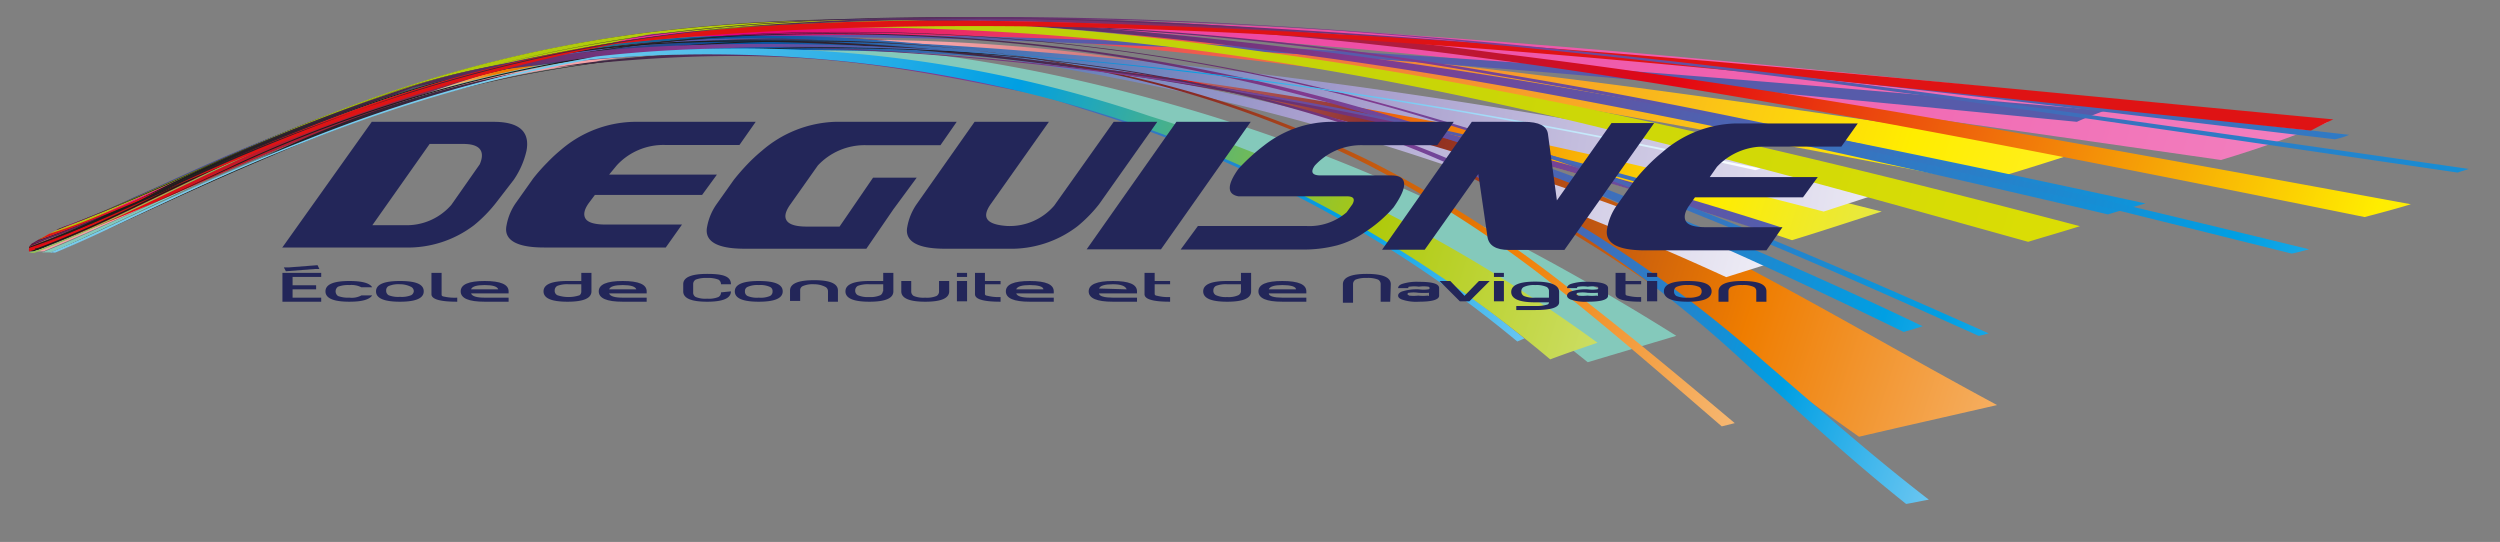 <svg id="Calque_1" data-name="Calque 1" xmlns="http://www.w3.org/2000/svg" xmlns:xlink="http://www.w3.org/1999/xlink" viewBox="0 0 123.13 26.69"><rect x="0" y="0" width="123.13" height="26.69" fill="#808080" stroke="none"/><defs><style>.cls-1,.cls-10,.cls-11,.cls-12,.cls-13,.cls-14,.cls-15,.cls-16,.cls-17,.cls-18,.cls-19,.cls-2,.cls-20,.cls-21,.cls-22,.cls-23,.cls-24,.cls-25,.cls-26,.cls-27,.cls-28,.cls-29,.cls-3,.cls-30,.cls-31,.cls-32,.cls-33,.cls-34,.cls-35,.cls-4,.cls-5,.cls-6,.cls-7,.cls-8,.cls-9{fill-rule:evenodd;}.cls-1{fill:url(#linear-gradient);}.cls-2{fill:url(#linear-gradient-2);}.cls-3{fill:url(#GradientFill_2);}.cls-4{fill:url(#GradientFill_2-2);}.cls-5{fill:url(#GradientFill_2-3);}.cls-6{fill:url(#GradientFill_2-4);}.cls-7{fill:url(#GradientFill_2-5);}.cls-8{fill:url(#GradientFill_3);}.cls-9{fill:url(#GradientFill_4);}.cls-10{fill:url(#GradientFill_4-2);}.cls-11{fill:url(#GradientFill_4-3);}.cls-12{fill:#84c9bb;}.cls-13{fill:url(#linear-gradient-3);}.cls-14{fill:url(#linear-gradient-4);}.cls-15{fill:url(#GradientFill_1);}.cls-16{fill:url(#linear-gradient-5);}.cls-17{fill:url(#GradientFill_1-2);}.cls-18{fill:url(#linear-gradient-6);}.cls-19{fill:url(#GradientFill_1-3);}.cls-20{fill:url(#GradientFill_1-4);}.cls-21{fill:url(#GradientFill_1-5);}.cls-22{fill:url(#GradientFill_9);}.cls-23{fill:url(#GradientFill_6);}.cls-24{fill:url(#GradientFill_1-6);}.cls-25{fill:url(#GradientFill_1-7);}.cls-26{fill:url(#GradientFill_1-8);}.cls-27{fill:url(#GradientFill_1-9);}.cls-28{fill:url(#GradientFill_1-10);}.cls-29{fill:url(#GradientFill_1-11);}.cls-30{fill:url(#GradientFill_1-12);}.cls-31{fill:url(#GradientFill_1-13);}.cls-32{fill:url(#GradientFill_1-14);}.cls-33{fill:#df1314;}.cls-34{fill:url(#GradientFill_1-15);}.cls-35{fill:url(#linear-gradient-7);}.cls-36{fill:#232659;}</style><linearGradient id="linear-gradient" x1="35.96" y1="3.97" x2="31.28" y2="3.97" gradientTransform="translate(-11.25 -0.28) rotate(0.1)" gradientUnits="userSpaceOnUse"><stop offset="0.06" stop-color="#ef7d00"/><stop offset="1" stop-color="#fff"/></linearGradient><linearGradient id="linear-gradient-2" x1="30.5" y1="4.8" x2="30.2" y2="5.66" gradientTransform="translate(-11.25 -0.28) rotate(0.1)" gradientUnits="userSpaceOnUse"><stop offset="0" stop-color="#454999"/><stop offset="0.3" stop-color="#e30613"/><stop offset="0.55" stop-color="#ffed00"/><stop offset="0.82" stop-color="#a1daf8"/><stop offset="1" stop-color="#fff"/></linearGradient><linearGradient id="GradientFill_2" x1="1804.04" y1="497.63" x2="1755.69" y2="638.04" gradientTransform="matrix(0, -1.17, 1.11, -0.06, -561.3, 2134.45)" gradientUnits="userSpaceOnUse"><stop offset="0" stop-color="#1d1d1b"/><stop offset="0.3" stop-color="#e6007e"/><stop offset="0.63" stop-color="#ffed00"/><stop offset="1" stop-color="#fff"/></linearGradient><linearGradient id="GradientFill_2-2" x1="1790.54" y1="492.56" x2="1741.24" y2="635.74" xlink:href="#GradientFill_2"/><linearGradient id="GradientFill_2-3" x1="1801.75" y1="496.84" x2="1753.41" y2="637.25" xlink:href="#GradientFill_2"/><linearGradient id="GradientFill_2-4" x1="1811.75" y1="494.31" x2="1760.77" y2="642.37" xlink:href="#GradientFill_2"/><linearGradient id="GradientFill_2-5" x1="1796.34" y1="494.98" x2="1748" y2="635.37" xlink:href="#GradientFill_2"/><linearGradient id="GradientFill_3" x1="1790.08" y1="524.41" x2="1757.21" y2="619.85" gradientTransform="matrix(0, -1.17, 1.11, -0.06, -561.3, 2134.45)" gradientUnits="userSpaceOnUse"><stop offset="0" stop-color="#1d1d1b"/><stop offset="0.3" stop-color="#e30613"/><stop offset="0.55" stop-color="#ffed00"/><stop offset="0.82" stop-color="#a1daf8"/><stop offset="1" stop-color="#fff"/></linearGradient><linearGradient id="GradientFill_4" x1="1791.5" y1="494.15" x2="1720.48" y2="700.41" gradientTransform="matrix(0, -1.17, 1.11, -0.06, -561.3, 2134.45)" gradientUnits="userSpaceOnUse"><stop offset="0" stop-color="#e6007e"/><stop offset="1" stop-color="#fff"/></linearGradient><linearGradient id="GradientFill_4-2" x1="1797.53" y1="496.23" x2="1726.52" y2="702.45" xlink:href="#GradientFill_4"/><linearGradient id="GradientFill_4-3" x1="1810.24" y1="500.61" x2="1739.23" y2="706.83" xlink:href="#GradientFill_4"/><linearGradient id="linear-gradient-3" x1="1782.39" y1="543.47" x2="1759.84" y2="608.96" gradientTransform="matrix(0, -1.17, 1.11, -0.06, -561.3, 2134.45)" gradientUnits="userSpaceOnUse"><stop offset="0" stop-color="#f4a2a6"/><stop offset="0.3" stop-color="#882925"/><stop offset="0.55" stop-color="#ef7d00"/><stop offset="1" stop-color="#fff"/></linearGradient><linearGradient id="linear-gradient-4" x1="1789.54" y1="512.27" x2="1774.88" y2="594.11" gradientTransform="matrix(0, -1.17, 1.11, -0.06, -561.3, 2134.45)" gradientUnits="userSpaceOnUse"><stop offset="0" stop-color="#e30d13"/><stop offset="0.3" stop-color="#03529f"/><stop offset="0.63" stop-color="#a69dcd"/><stop offset="1" stop-color="#fff"/></linearGradient><linearGradient id="GradientFill_1" x1="11618.68" y1="-28008.93" x2="-12469.34" y2="41947.74" gradientTransform="matrix(0, -1.17, 1.11, -0.06, -561.3, 2134.45)" gradientUnits="userSpaceOnUse"><stop offset="0" stop-color="#1d1d1b"/><stop offset="0.3" stop-color="#82398e"/><stop offset="0.63" stop-color="#009fe3"/><stop offset="0.82" stop-color="#a1daf8"/><stop offset="1" stop-color="#fff"/></linearGradient><linearGradient id="linear-gradient-5" x1="1791.4" y1="513.28" x2="1769.58" y2="585.41" gradientTransform="matrix(0, -1.17, 1.11, -0.06, -561.3, 2134.45)" gradientUnits="userSpaceOnUse"><stop offset="0" stop-color="#91c256"/><stop offset="0.3" stop-color="#03529f"/><stop offset="0.63" stop-color="#a69dcd"/><stop offset="1" stop-color="#fff"/></linearGradient><linearGradient id="GradientFill_1-2" x1="1791.52" y1="527.54" x2="1752.55" y2="640.71" xlink:href="#GradientFill_1"/><linearGradient id="linear-gradient-6" x1="1790.23" y1="539.31" x2="1748.86" y2="659.48" gradientTransform="matrix(0, -1.17, 1.11, -0.06, -561.3, 2134.45)" xlink:href="#linear-gradient-2"/><linearGradient id="GradientFill_1-3" x1="1786.07" y1="533.6" x2="1748.6" y2="642.41" xlink:href="#GradientFill_1"/><linearGradient id="GradientFill_1-4" x1="1784.8" y1="537.43" x2="1757.49" y2="616.74" xlink:href="#GradientFill_1"/><linearGradient id="GradientFill_1-5" x1="1785.54" y1="534.43" x2="1757.96" y2="614.54" xlink:href="#GradientFill_1"/><linearGradient id="GradientFill_9" x1="1790.83" y1="526.13" x2="1749.65" y2="645.73" gradientTransform="matrix(0, -1.17, 1.11, -0.06, -561.3, 2134.45)" gradientUnits="userSpaceOnUse"><stop offset="0" stop-color="#afca0b"/><stop offset="1" stop-color="#ffed00"/></linearGradient><linearGradient id="GradientFill_6" x1="1784.21" y1="536.12" x2="1764.07" y2="594.59" gradientTransform="matrix(0, -1.17, 1.11, -0.06, -561.3, 2134.45)" gradientUnits="userSpaceOnUse"><stop offset="0" stop-color="#1d1d1b"/><stop offset="0.3" stop-color="#882925"/><stop offset="0.55" stop-color="#ef7d00"/><stop offset="1" stop-color="#fff"/></linearGradient><linearGradient id="GradientFill_1-6" x1="1792.44" y1="515.25" x2="1750.78" y2="636.25" xlink:href="#GradientFill_1"/><linearGradient id="GradientFill_1-7" x1="1781.75" y1="544.55" x2="1761.49" y2="603.4" xlink:href="#GradientFill_1"/><linearGradient id="GradientFill_1-8" x1="1790.67" y1="531.1" x2="1753.36" y2="639.44" xlink:href="#GradientFill_1"/><linearGradient id="GradientFill_1-9" x1="1787.45" y1="514.37" x2="1783.2" y2="583.32" xlink:href="#GradientFill_1"/><linearGradient id="GradientFill_1-10" x1="1781.97" y1="514.04" x2="1757.52" y2="585.06" xlink:href="#GradientFill_1"/><linearGradient id="GradientFill_1-11" x1="1788.08" y1="515.95" x2="1764.69" y2="583.86" xlink:href="#GradientFill_1"/><linearGradient id="GradientFill_1-12" x1="1818.58" y1="544.99" x2="1794.5" y2="614.91" gradientTransform="matrix(-0.02, -1.17, 1.11, -0.09, -546.19, 2174.67)" xlink:href="#GradientFill_1"/><linearGradient id="GradientFill_1-13" x1="1796.74" y1="519.1" x2="1772.31" y2="590.03" xlink:href="#GradientFill_1"/><linearGradient id="GradientFill_1-14" x1="1795.87" y1="523.16" x2="1742.1" y2="679.32" xlink:href="#GradientFill_1"/><linearGradient id="GradientFill_1-15" x1="1799.96" y1="514.12" x2="1743.27" y2="678.77" xlink:href="#GradientFill_1"/><linearGradient id="linear-gradient-7" x1="1786.6" y1="527.09" x2="1764.28" y2="591.92" gradientTransform="matrix(0, -1.17, 1.11, -0.06, -561.3, 2134.45)" gradientUnits="userSpaceOnUse"><stop offset="0" stop-color="#78ccee"/><stop offset="0.3" stop-color="#009fe3"/><stop offset="0.55" stop-color="#afca0b"/><stop offset="1" stop-color="#fff"/></linearGradient></defs><title>deguisne-logo-macon</title><polygon class="cls-1" points="21.23 4.44 24.34 3.41 27.05 3.03 24.5 3.79 21.7 4.47 21.23 4.44"/><polygon class="cls-2" points="18.76 4.81 19.2 4.65 19.62 4.52 19.6 4.7 18.76 4.96 18.76 4.81"/><path class="cls-3" d="M37.47,1.73c-2.26,0-4.47.18-6.6.42C33,2,35.24,1.81,37.47,1.73Z"/><path class="cls-4" d="M2.28,11.66l-.31.1L1.56,12l-.13.15v0c.24-.09.64-.27.86-.36,2-.71,3.84-1.59,5.83-2.51C6.1,10.19,4.18,11,2.28,11.66Z"/><path class="cls-5" d="M23.68,3.48c.91-.23,1.86-.45,2.85-.65,1.4-.29,2.85-.51,4.34-.68-1.37.13-2.72.28-4.06.45C25.73,2.89,24.69,3.18,23.68,3.48Z"/><path class="cls-6" d="M79.71,4.2C72.81,3.3,66,2.54,59.46,2a189.48,189.48,0,0,0-22-.58c1.18,0-4.82.36-3.61.37,3.09.05,13.47-.15,16.68.1,2.57.2,5.16.45,7.74.71,6.21.63,12.51,1.52,18.8,2.59C83.8,6.35,90.71,7.67,97.56,9c1.68-.51,3.28-1,4.92-1.54C94.76,6.32,87.17,5.18,79.71,4.2Z"/><path class="cls-7" d="M8.12,9.34C9.53,8.75,11,8.13,12.5,7.51c3.3-1.35,6.92-2.75,11.18-4a70.25,70.25,0,0,0-11.56,4C10.73,8.13,9.41,8.75,8.12,9.34Z"/><path class="cls-8" d="M74.46,6.18C68.65,5,62.88,4,57,3.23,46.47,1.92,35.35,1,26.18,2.9A67.62,67.62,0,0,0,12,7.59c-3.51,1.57-6.58,3.15-9.73,4.33l-.81.29a0,0,0,0,0,0,0l0,.11v.05l.3,0c.29-.1.48-.23.78-.35,3.12-1.21,6.16-2.8,9.65-4.35a65,65,0,0,1,14.05-4.6c9.14-1.88,19.9-.81,29.87.71,5.47.83,10.88,2,16.15,3.32,5.56,1.41,10.87,3,16,4.73,1.48-.45,2.92-.93,4.42-1.41C86.76,8.94,80.66,7.46,74.46,6.18Z"/><path class="cls-9" d="M3.2,11.15l-.36.16a6.42,6.42,0,0,0-.64.33c.65-.21,1.32-.45,2-.72C6.6,10,9,8.82,11.65,7.7c-2.55,1-4.94,2.07-7.26,3C4,10.86,3.6,11,3.2,11.15Z"/><path class="cls-10" d="M11.65,7.7c1.18-.49,2.39-1,3.65-1.45A95.77,95.77,0,0,1,25.49,3,71.13,71.13,0,0,0,14.9,6.34C13.78,6.78,12.7,7.24,11.65,7.7Z"/><path class="cls-11" d="M65.51,1.48c-12.72-.75-24.36-.82-35,.36-1.76.34-3.44.73-5,1.13,1.48-.33,3-.64,4.66-.89.07,0,.14,0,.21,0,10.22-1.56,21.79-.9,33.85.1,6.82.57,13.87,1.38,21,2.32,7.72,1,15.81,2.19,24.16,3.38,2-.6,3.72-1.23,5.26-1.86C96.86,4.19,80.5,2.37,65.51,1.48Z"/><path class="cls-12" d="M71.59,10.43a84.8,84.8,0,0,0-12.54-4.9c-8.42-2.52-17.82-4.17-28-3A58.8,58.8,0,0,0,16.44,6.14C12.54,7.64,9,9.3,5.66,10.86,4.5,11.41,3.19,12,2.07,12.43h.41q1.49-.6,3-1.32C8.82,9.55,12.3,7.84,16.16,6.34A56.5,56.5,0,0,1,30.63,2.72a60.69,60.69,0,0,1,27,3.49,66.87,66.87,0,0,1,11.26,5.23,73.36,73.36,0,0,1,9.31,6.4l4.36-1.3A118.35,118.35,0,0,0,71.59,10.43Z"/><path class="cls-13" d="M86.77,13.56A111.94,111.94,0,0,0,74.68,7.89,84.34,84.34,0,0,0,60.77,3.8,93.67,93.67,0,0,0,45,2C34.1,1.65,23.2,3.23,14.88,6.71c-4,1.69-7.56,3.32-10.7,4.67-1.06.46-1.6.69-2.51,1h.49l2.1-.91c3.13-1.38,6.65-3,10.67-4.72a53,53,0,0,1,8.64-2.75c.07,0,.09.08.16.06,1.81-.42,3.69-.73,5.6-1,.07,0,.12-.06.18-.07a80.75,80.75,0,0,1,15.21-.81A78.68,78.68,0,0,1,60.08,4.32,59.39,59.39,0,0,1,72.63,8.83a70.73,70.73,0,0,1,9.93,6.06c3,2.18,5.89,4.43,9,6.62,2.18-.51,4.37-1,6.8-1.56C94.38,17.81,90.68,15.65,86.77,13.56Z"/><path class="cls-14" d="M74.12,5.36c-6.23-1-12.4-1.84-18.49-2.41-10.89-1-22.33-1.78-31.1.31a71.27,71.27,0,0,0-13.88,4.9,97.45,97.45,0,0,1-9.22,4,.17.17,0,0,1,0,.07.45.45,0,0,0,0,.16h0C4.5,11.34,7.62,10,11.1,8.46a131.15,131.15,0,0,1,13.38-5,116.24,116.24,0,0,1,30.22,0C60.44,4.17,66.29,5.11,72,6.26c6.08,1.22,12,2.65,17.82,4.16L94,9.06C87.51,7.72,80.81,6.44,74.12,5.36Z"/><path class="cls-15" d="M56.79,2.07c-12-.43-24-.85-32.65,1.32a79.24,79.24,0,0,0-13.94,5,83.68,83.68,0,0,1-8.41,3.53L1.61,12A84.24,84.24,0,0,0,10.1,8.43,78.9,78.9,0,0,1,24,3.48c8.66-2.17,20.58-1.72,32.47-1.21C70.51,2.87,85.9,4.4,102.29,6c.39-.18.86-.36,1.37-.55C86.79,4,71,2.6,56.79,2.07Z"/><path class="cls-16" d="M72.51,7.77A139.31,139.31,0,0,0,57.26,3.93C47.6,2.11,37.21.85,27.77,2.54A60.46,60.46,0,0,0,13.52,7c-3.63,1.6-6.82,3.28-10,4.65q-1,.45-2.1.81h0l.27,0c.52-.2,1.36-.54,1.89-.77,3.18-1.37,6.36-3.06,10-4.65a60.1,60.1,0,0,1,14.17-4.4C37.15,1,47.42,2.29,56.79,4.22a121.48,121.48,0,0,1,14.64,4c4.81,1.65,9.44,3.52,13.59,5.43l2-.63C82.5,11.17,77.65,9.36,72.51,7.77Z"/><path class="cls-17" d="M84.64,5.7C78.21,4.47,71.79,3.39,65.42,2.58,54,1.13,42.69.25,32,1.59A66.08,66.08,0,0,0,16.58,5.5C12.53,7,8.9,8.74,5.41,10.26c-.68.3-1.36.57-2,.82l-.53.23-.11,0c.89-.31,1.79-.67,2.69-1.06C8.9,8.78,12.53,7.07,16.58,5.54A64.87,64.87,0,0,1,31.93,1.66C42.6.33,53.72,1.27,65,2.81c6.24.85,12.43,2,18.66,3.26C90.38,7.45,97.18,9,103.82,10.56c.58-.18,1.24-.36,1.85-.54C98.64,8.5,91.57,7,84.64,5.7Z"/><path class="cls-18" d="M94.89,5.77c-7.11-1.23-14.2-2.3-21.12-3.15a194.31,194.31,0,0,0-36-1.5A76.15,76.15,0,0,0,21.37,4c-.35.1-.72.14-1.07.25s-.65.26-1,.37a94.77,94.77,0,0,0-10.27,4c-.83.37-1.63.76-2.42,1.09l-.44.21C7.1,9.55,8,9.11,9,8.68a92.24,92.24,0,0,1,12.3-4.62A69.63,69.63,0,0,1,37.61,1.19a198.28,198.28,0,0,1,35.6,1.69c6.77.9,13.52,2.05,20.41,3.33,7.43,1.38,15.1,2.91,22.84,4.48.81-.21,1.59-.42,2.28-.63C110.53,8.55,102.52,7.08,94.89,5.77Z"/><path class="cls-19" d="M1.74,12.3l.12,0c3.07-1.16,6-2.72,9.42-4.29A66.06,66.06,0,0,1,25,3.18c8.83-2,19.73-1,29.68.4,5.48.79,11,1.88,16.26,3.18,5.55,1.38,11,3,16,4.66l.73-.24C82.51,9.52,77,8,71.32,6.6,66,5.32,60.41,4.25,54.86,3.47c-10-1.39-21-2.35-29.85-.33a67,67,0,0,0-13.78,4.8C7.84,9.52,4.9,11.08,1.82,12.23l-.09,0"/><path class="cls-20" d="M83.8,10.39A140.36,140.36,0,0,0,69.45,5.48,101,101,0,0,0,38.52,1.62,70.82,70.82,0,0,0,22.42,4,73.64,73.64,0,0,0,10.09,8.51C7,10,4.07,11.23,1.43,12.18v0C4.08,11.24,7,10,10.11,8.52A72.78,72.78,0,0,1,22.44,4,70.66,70.66,0,0,1,38.51,1.64a99.17,99.17,0,0,1,30.81,3.9,141.17,141.17,0,0,1,14.22,5c4.76,1.91,9.31,3.94,13.91,6a4.61,4.61,0,0,0,.5-.12C93.23,14.32,88.61,12.29,83.8,10.39Z"/><path class="cls-21" d="M81.19,10.14A131.14,131.14,0,0,0,67,5.29,94.93,94.93,0,0,0,36.58,1.74,66.13,66.13,0,0,0,20.81,4.48,84.25,84.25,0,0,0,8.86,9.12c-2.64,1.26-5.13,2.31-7.45,3.15a.06.06,0,0,1,0,0c2.33-.84,4.83-1.91,7.49-3.17A83.83,83.83,0,0,1,20.81,4.5,66.33,66.33,0,0,1,36.57,1.78,91.76,91.76,0,0,1,66.71,5.42a125.28,125.28,0,0,1,13.9,4.93c4.52,1.89,8.91,3.94,13.15,6l.94-.28C90.37,14,85.86,12,81.19,10.14Z"/><path class="cls-22" d="M83.06,6.4C77,5.05,71,3.85,64.93,2.94,53.86,1.29,42.91.28,32.15,1.57A64.73,64.73,0,0,0,16.83,5.39c-4,1.53-7.7,3.25-11.18,4.8-1,.44-2,.83-2.93,1.18-.18.08-.64.34-.82.44,1.15-.4,2.6-1,3.79-1.56C9.15,8.7,12.81,7,16.85,5.46,18.6,4.8,20.3,4.3,22.24,3.75a65.89,65.89,0,0,1,7.38-1.49,25.08,25.08,0,0,1,2.49-.59A135.2,135.2,0,0,1,64.26,3.28C70.15,4.25,75.9,5.52,81.67,7c6.11,1.51,12.07,3.2,18.22,4.91.82-.25,1.73-.51,2.55-.77C96,9.45,89.54,7.84,83.06,6.4Z"/><path class="cls-23" d="M77.18,14.12A58.07,58.07,0,0,0,67.62,8,53.91,53.91,0,0,0,55.38,3.7,70.51,70.51,0,0,0,40.44,2.05a66.38,66.38,0,0,0-28.6,6C8.3,9.67,5.1,11.16,2.22,12.36l-.13.06h0l0,0C5,11.2,8.26,9.69,11.83,8a66.24,66.24,0,0,1,28.58-6A68.24,68.24,0,0,1,55.29,3.76a52.83,52.83,0,0,1,12.1,4.37,56.85,56.85,0,0,1,9.41,6.13c2.82,2.23,5.42,4.52,8,6.74l.64-.16C82.8,18.62,80.08,16.34,77.18,14.12Z"/><path class="cls-24" d="M64.85,5.12c-5.51-1-11.16-1.8-16.72-2.28-10-.87-20.71-1.06-28.82,1.7A97.89,97.89,0,0,0,7.22,9.67c-2,1-3.93,1.91-5.82,2.63v0c1.89-.73,3.77-1.65,5.83-2.65A98,98,0,0,1,19.29,4.56C27.39,1.81,38.09,2,48.05,2.88,53.6,3.37,59.2,4.16,64.67,5.2c5.82,1.1,11.38,2.47,16.76,4,.13,0,.22-.08.35-.11C76.35,7.57,70.71,6.21,64.85,5.12Z"/><path class="cls-25" d="M87,17.91a66.22,66.22,0,0,0-8.46-6.37A53.26,53.26,0,0,0,67.16,6.26,77.56,77.56,0,0,0,52,3C42.1,1.76,30,2.18,21.08,4.8A89.15,89.15,0,0,0,8.56,9.63c-2.13,1-4.1,1.95-6,2.8h.05c1.88-.85,3.84-1.8,5.94-2.78A87.47,87.47,0,0,1,21.08,4.82c8.93-2.62,21-3,30.85-1.8A74.55,74.55,0,0,1,67,6.37a50.49,50.49,0,0,1,11.09,5.34,60.19,60.19,0,0,1,8.11,6.41c2.48,2.24,4.92,4.5,7.68,6.7.38-.06.71-.14,1.12-.21C92.13,22.4,89.6,20.14,87,17.91Z"/><path class="cls-26" d="M92.78,7.34C86.39,5.92,80,4.61,73.62,3.57A167.49,167.49,0,0,0,38.8,1.21,77.21,77.21,0,0,0,22.37,3.79,80.37,80.37,0,0,0,9.83,8.33q-2.36,1.08-4.54,2L3.61,11c1.94-.72,3.93-1.58,6.24-2.64A80.77,80.77,0,0,1,22.37,3.8,76.32,76.32,0,0,1,38.79,1.24,162.87,162.87,0,0,1,73.42,3.67C79.77,4.73,86,6.05,92.34,7.49c6.78,1.56,13.53,3.26,20.53,5,.35-.07.56-.14.86-.21C106.63,10.55,99.66,8.88,92.78,7.34Z"/><path class="cls-27" d="M67.83,4.77C61.93,3.86,56,3.13,50.11,2.7,39.59,1.93,28.48,1.65,20.28,4.25A91,91,0,0,0,7.77,9.36c-2.24,1.07-4.27,2.05-6.34,2.8a.07.07,0,0,1,0,.05c2.16-.73,4.29-1.72,6.64-2.77A126,126,0,0,1,20.32,4.32c9.23-2.18,19.29-2.38,29.75-1.59,5.85.44,11.77,1.17,17.64,2.09,6.34,1,12.68,2.21,18.74,3.56a1.47,1.47,0,0,0,.25-.08C80.57,7,74.2,5.76,67.83,4.77Z"/><path class="cls-28" d="M2.72,12.43h0l.56-.24,1.84-.84-1.83.81C3.14,12.26,2.93,12.34,2.72,12.43Z"/><path class="cls-29" d="M5.17,11.35c2.57-1.17,5.26-2.44,8.18-3.66A75.83,75.83,0,0,1,25.51,3.58,50.15,50.15,0,0,0,13.08,7.69C10.21,9,7.69,10.15,5.17,11.35Z"/><path class="cls-30" d="M27.29,3.33C38.64,2,43.77,3.23,50.63,4.57A54.85,54.85,0,0,0,27.29,3.33Z"/><path class="cls-31" d="M65.54,10.26a65.7,65.7,0,0,0-11.8-4.89C53,5.13,52,4.86,51,4.64c.91.24,1.78.56,2.66.83a64.71,64.71,0,0,1,11.73,5,58.76,58.76,0,0,1,9.34,6.35l.35-.15A62.15,62.15,0,0,0,65.54,10.26Z"/><path class="cls-32" d="M66.86,1.67C54.18.82,42.23.29,31.64,1.78A70.57,70.57,0,0,0,16.11,5.84C12.08,7.36,8.5,9,5,10.46c-.63.26-1.25.49-1.87.71l-.2.08c.68-.23,1.36-.48,2-.77,3.45-1.42,7-3.09,11.06-4.61A70.23,70.23,0,0,1,31.58,1.81C42.17.33,54.06.87,66.68,1.75,73.82,2.25,81.28,3,89,3.81c8.39.92,17.09,2,26,3.05a3.43,3.43,0,0,0,.7-.22C98.16,4.63,81.88,2.68,66.86,1.67Z"/><path class="cls-33" d="M2.42,11.52c.62-.2,1.25-.42,1.88-.67,3.38-1.33,6.81-3,10.69-4.5A71.68,71.68,0,0,1,30.31,2.09C40.52.46,52.48,1,65.21,1.65c15.08.81,31.62,2.52,49.71,4.23-.42.19-.76.37-1.1.55C96.19,4.58,80,2.75,65.07,1.85,52.42,1.09,40.86,1,30.29,2.17A91.47,91.47,0,0,0,15.1,6.55C11.14,8,7.65,9.61,4.26,10.94c-.62.25-1.74.67-2.36.87"/><path class="cls-34" d="M95.43,4.64C87.74,3.61,80.25,2.72,73,2.06,60.55.92,47.73.37,36.33,1.33A73.66,73.66,0,0,0,20.1,4.57a110.57,110.57,0,0,0-12,4.81l-1.7.75.84-.45L8,9.29A111.25,111.25,0,0,1,20.08,4.61,77,77,0,0,1,36.3,1.35a218.86,218.86,0,0,1,36.52.78c7.24.68,14.69,1.59,22.32,2.63C103.36,5.89,112,7.18,121.05,8.5c.16-.07.4-.12.54-.18C112.42,7,103.72,5.75,95.43,4.64Z"/><path class="cls-35" d="M68.63,10.66a72.47,72.47,0,0,0-12-4.94A62.88,62.88,0,0,0,29.38,2.78,73,73,0,0,0,15.19,6.84C11.41,8.32,8,9.94,4.75,11.44c-.77.35-1.54.69-2.29,1h.26c.66-.27,1.27-.54,1.94-.85C7.88,10.09,11.25,8.45,15,7A72.62,72.62,0,0,1,29.08,2.93a66,66,0,0,1,26.8,3.19,62.4,62.4,0,0,1,11.34,5.16,63.66,63.66,0,0,1,9.13,6.42c.74-.28,1.51-.54,2.33-.82A78.09,78.09,0,0,0,68.63,10.66Z"/><path class="cls-36" d="M13.89,12.21,18.31,6h6c1.26,0,1.8.48,1.62,1.43a4.15,4.15,0,0,1-.63,1.43L24.42,10a6.91,6.91,0,0,1-1.07,1.09,5.38,5.38,0,0,1-3.43,1.1h-6Zm9.74-4.12c.28-.65,0-1-.8-1H21.16l-2.82,4h1.57a2.91,2.91,0,0,0,2.32-1Z"/><path class="cls-36" d="M29,10c-.23.32-.28.58-.16.77s.45.29,1,.29h3.75l-.8,1.13h-6c-1.35,0-2-.37-1.84-1.1a2.78,2.78,0,0,1,.46-1.1l.85-1.2a9.09,9.09,0,0,1,.69-.78,8.05,8.05,0,0,1,.69-.64A5.69,5.69,0,0,1,31.22,6h6l-.8,1.14H32.74a3.12,3.12,0,0,0-2.36,1L30,8.6h5.31l-.73,1H29.3Z"/><path class="cls-36" d="M42.67,12.25h-6c-1.35,0-2-.36-1.84-1.1a2.81,2.81,0,0,1,.46-1.09l.85-1.2c.23-.29.46-.55.69-.79s.46-.45.69-.64A5.8,5.8,0,0,1,41.12,6h6l-.8,1.15H42.64a3.16,3.16,0,0,0-2.36,1l-1.37,1.94c-.23.33-.29.59-.16.78s.45.29,1,.29h1.6L43,8.75h2.15L44,10.31Z"/><path class="cls-36" d="M54.85,6H57l-2.87,4.06a6.91,6.91,0,0,1-1.07,1.09,5.38,5.38,0,0,1-3.43,1.1h-3.1c-1.35,0-2-.37-1.84-1.1a2.84,2.84,0,0,1,.46-1.1L48,6h3.66l-2.87,4.06c-.46.66-.2,1,.81,1.07a2.89,2.89,0,0,0,2.32-1Z"/><path class="cls-36" d="M57.18,12.28H53.52L57.94,6H61.6Z"/><path class="cls-36" d="M66.34,9.67H61c-.57-.1-.58-.55,0-1.36a9.67,9.67,0,0,1,1.25-1.14A5.43,5.43,0,0,1,65.6,6h6l-.81,1.15H67.12a3.12,3.12,0,0,0-2.36,1c-.23.32-.14.49.28.49h3.48c.81,0,.85.53.11,1.58a6.67,6.67,0,0,1-1.43,1.23,4.3,4.3,0,0,1-1.33.63,6.48,6.48,0,0,1-1.72.21h-6L59,11.13h5.32a2.8,2.8,0,0,0,2-.67l.29-.4C66.75,9.8,66.67,9.67,66.34,9.67Z"/><path class="cls-36" d="M76.68,9.87l2.69-3.81h2.1l-4.42,6.25H74.32c-.64,0-1-.22-1.06-.65l-.45-3.09L70.17,12.3h-2.1L72.49,6h2.57c.73,0,1.13.2,1.18.6Z"/><path class="cls-36" d="M83.19,10.13q-.33.48-.15.78c.12.19.44.28,1,.28h3.75L87,12.33h-6c-1.35,0-2-.37-1.84-1.1a2.78,2.78,0,0,1,.46-1.1l.85-1.2a9.09,9.09,0,0,1,.69-.78,8.13,8.13,0,0,1,.7-.64,5.69,5.69,0,0,1,3.64-1.43h6l-.81,1.14H86.93a3.16,3.16,0,0,0-2.37,1l-.35.5h5.32l-.73,1H83.48Z"/><path class="cls-36" d="M15.82,14.86H13.91V13.44h1.91v.2H14.41v.41h1.16v.2H14.41v.41h1.41Zm-.09-1.61-.24,0-1.41.11-.1-.19.25,0,1.41-.11Z"/><path class="cls-36" d="M18.33,14.55c-.14.21-.51.31-1.12.31-.79,0-1.18-.17-1.18-.51s.39-.51,1.18-.51c.61,0,1,.1,1.12.31H17.8a1.08,1.08,0,0,0-.59-.11,1.43,1.43,0,0,0-.56.08.28.28,0,0,0,0,.46,1.43,1.43,0,0,0,.56.08,1,1,0,0,0,.59-.11Z"/><path class="cls-36" d="M20.87,14.35q0,.51-1.17.51c-.79,0-1.18-.17-1.18-.51s.39-.51,1.18-.51S20.87,14,20.87,14.35Zm-.49,0a.24.24,0,0,0-.13-.22A1.21,1.21,0,0,0,19.7,14a1.24,1.24,0,0,0-.56.09.23.23,0,0,0-.12.22.25.25,0,0,0,.12.23,1.27,1.27,0,0,0,.56.08,1.24,1.24,0,0,0,.55-.08A.25.25,0,0,0,20.38,14.35Z"/><path class="cls-36" d="M22.52,14.86c-.84,0-1.27-.12-1.27-.37V13.44h.5v1.05c0,.06,0,.1.13.12a2.4,2.4,0,0,0,.64.05Z"/><path class="cls-36" d="M25.05,14.86H23.87c-.79,0-1.18-.17-1.18-.51s.39-.51,1.18-.51,1.18.17,1.18.51v.1H23.2c.05.14.27.21.67.21h1.18Zm-.51-.61c-.05-.14-.27-.21-.67-.21s-.62.07-.67.21Z"/><path class="cls-36" d="M29.13,14.35c0,.34-.39.51-1.18.51s-1.18-.17-1.18-.51.39-.51,1.18-.51h.68v-.4h.5Zm-.5,0V14H28a1.38,1.38,0,0,0-.55.08.25.25,0,0,0-.13.23.24.24,0,0,0,.13.23,1.73,1.73,0,0,0,1.1,0A.24.24,0,0,0,28.63,14.35Z"/><path class="cls-36" d="M31.85,14.86H30.67c-.79,0-1.18-.17-1.18-.51s.39-.51,1.18-.51,1.18.17,1.18.51v.1H30c.05.14.27.21.67.21h1.18Zm-.51-.61c-.05-.14-.28-.21-.67-.21s-.62.07-.67.21Z"/><path class="cls-36" d="M36,14.35q0,.51-1.17.51c-.79,0-1.18-.17-1.18-.51V14c0-.34.39-.51,1.18-.51S36,13.61,36,14h-.49a.26.26,0,0,0-.13-.23,1.41,1.41,0,0,0-.55-.08,1.43,1.43,0,0,0-.56.08.25.25,0,0,0-.13.23v.4a.24.24,0,0,0,.13.23,1.27,1.27,0,0,0,.56.08,1.24,1.24,0,0,0,.55-.08.25.25,0,0,0,.13-.23Z"/><path class="cls-36" d="M38.55,14.35c0,.34-.39.51-1.18.51s-1.18-.17-1.18-.51.4-.51,1.18-.51S38.55,14,38.55,14.35Zm-.5,0a.22.22,0,0,0-.13-.22,1.16,1.16,0,0,0-.55-.09,1.19,1.19,0,0,0-.55.09.22.22,0,0,0-.13.22.24.24,0,0,0,.13.23,1.22,1.22,0,0,0,.55.08,1.19,1.19,0,0,0,.55-.08A.24.24,0,0,0,38.05,14.35Z"/><path class="cls-36" d="M41.27,14.86h-.49v-.51a.24.24,0,0,0-.13-.22A1.21,1.21,0,0,0,40.1,14a1.24,1.24,0,0,0-.56.09.22.22,0,0,0-.13.22v.51h-.5v-.51c0-.34.4-.51,1.19-.51s1.17.17,1.17.51Z"/><path class="cls-36" d="M44,14.35c0,.34-.39.51-1.18.51s-1.18-.17-1.18-.51.4-.51,1.18-.51h.68v-.4H44Zm-.5,0V14H42.8a1.41,1.41,0,0,0-.55.08.26.26,0,0,0-.13.23.25.25,0,0,0,.13.23,1.21,1.21,0,0,0,.55.09,1.24,1.24,0,0,0,.56-.09A.25.25,0,0,0,43.48,14.35Z"/><path class="cls-36" d="M46.75,14.35c0,.34-.4.51-1.18.51s-1.18-.17-1.18-.51v-.51h.49v.51a.25.25,0,0,0,.13.23,1.27,1.27,0,0,0,.56.08,1.24,1.24,0,0,0,.55-.08.25.25,0,0,0,.13-.23v-.51h.5Z"/><path class="cls-36" d="M47.63,13.64h-.5v-.2h.5Zm-.5.2h.5v1h-.5Z"/><path class="cls-36" d="M49.28,14.86c-.84,0-1.26-.12-1.26-.37V13.44h.49v.4h.77V14h-.77v.45c0,.06,0,.1.13.12a2.29,2.29,0,0,0,.64.06Z"/><path class="cls-36" d="M51.9,14.86H50.72c-.79,0-1.18-.17-1.18-.51s.39-.51,1.18-.51,1.18.17,1.18.51v.1H50.05c.05.14.27.21.67.21H51.9Zm-.51-.61c0-.14-.28-.21-.67-.21s-.62.07-.67.21Z"/><path class="cls-36" d="M56,14.86H54.81c-.79,0-1.19-.17-1.19-.51s.4-.51,1.19-.51S56,14,56,14.35v.1H54.13c0,.14.28.21.68.21H56Zm-.51-.61Q55.4,14,54.81,14c-.4,0-.63.07-.68.21Z"/><path class="cls-36" d="M57.63,14.86c-.84,0-1.26-.12-1.26-.37V13.44h.5v.4h.76V14h-.76v.45c0,.06,0,.1.13.12a2.21,2.21,0,0,0,.63.06Z"/><path class="cls-36" d="M61.62,14.35c0,.34-.39.51-1.18.51s-1.18-.17-1.18-.51.39-.51,1.18-.51h.68v-.4h.5Zm-.5,0V14h-.68a1.38,1.38,0,0,0-.55.08.25.25,0,0,0-.13.23.24.24,0,0,0,.13.23,1.19,1.19,0,0,0,.55.09,1.16,1.16,0,0,0,.55-.09A.24.24,0,0,0,61.12,14.35Z"/><path class="cls-36" d="M64.34,14.86H63.16c-.79,0-1.18-.17-1.18-.51s.39-.51,1.18-.51,1.18.17,1.18.51v.1H62.49c0,.14.27.21.67.21h1.18Zm-.51-.61c0-.14-.28-.21-.67-.21s-.62.07-.67.21Z"/><path class="cls-36" d="M68.47,14.86H68V14a.25.25,0,0,0-.13-.23,1.34,1.34,0,0,0-.55-.08,1.38,1.38,0,0,0-.55.08.25.25,0,0,0-.13.23v.91h-.5V14c0-.34.4-.51,1.18-.51s1.18.17,1.18.51Z"/><path class="cls-36" d="M70.88,14.56c0,.2-.34.3-1,.3a2.16,2.16,0,0,1-.84-.11c-.12-.05-.18-.11-.18-.19s.06-.15.18-.2a2.38,2.38,0,0,1,.84-.11,1.61,1.61,0,0,0,.47,0s.06,0,.06-.06a.07.07,0,0,0-.06-.07,1.61,1.61,0,0,0-.47,0,1.49,1.49,0,0,0-.45,0c-.05,0-.07,0-.07.07h-.5c0-.08.06-.15.18-.2a2.38,2.38,0,0,1,.84-.11c.69,0,1,.1,1,.31Zm-.5,0v-.14a3.89,3.89,0,0,1-.53,0,1.49,1.49,0,0,0-.45,0c-.05,0-.07,0-.07.07s0,0,.07.07a2.13,2.13,0,0,0,.45,0,2.3,2.3,0,0,0,.47,0S70.38,14.59,70.38,14.56Z"/><path class="cls-36" d="M73.37,13.84l-1,1H71.9l-1-1h.53l.7.73.71-.73Z"/><path class="cls-36" d="M74.07,13.64h-.49v-.2h.49Zm-.49.2h.49v1h-.49Z"/><path class="cls-36" d="M76.79,14.89c0,.25-.39.38-1.18.38h-.93v-.2h.93a1.83,1.83,0,0,0,.6-.07.11.11,0,0,0,.08-.11v0h-.68c-.78,0-1.18-.17-1.18-.51s.4-.51,1.18-.51,1.18.17,1.18.51Zm-.5-.23v-.31a.23.23,0,0,0-.12-.22,1.24,1.24,0,0,0-.56-.09,1.19,1.19,0,0,0-.55.09.22.22,0,0,0-.13.22.24.24,0,0,0,.13.23,1.22,1.22,0,0,0,.55.08Z"/><path class="cls-36" d="M79.2,14.56q0,.3-1,.3a2.19,2.19,0,0,1-.85-.11c-.11-.05-.17-.11-.17-.19s.06-.15.17-.2a2.4,2.4,0,0,1,.85-.11,1.57,1.57,0,0,0,.46,0s.06,0,.06-.06a.07.07,0,0,0-.06-.07,1.57,1.57,0,0,0-.46,0,1.53,1.53,0,0,0-.46,0s-.07,0-.07.07h-.49c0-.08.06-.15.17-.2a2.4,2.4,0,0,1,.85-.11c.68,0,1,.1,1,.31Zm-.5,0v-.14a3.84,3.84,0,0,1-.52,0,1.53,1.53,0,0,0-.46,0s-.07,0-.07.07,0,0,.07.07a2.18,2.18,0,0,0,.46,0,2.25,2.25,0,0,0,.46,0S78.7,14.59,78.7,14.56Z"/><path class="cls-36" d="M80.83,14.86c-.84,0-1.26-.12-1.26-.37V13.44h.49v.4h.77V14h-.77v.45c0,.06,0,.1.13.12a2.29,2.29,0,0,0,.64.06Z"/><path class="cls-36" d="M81.62,13.64h-.5v-.2h.5Zm-.5.2h.5v1h-.5Z"/><path class="cls-36" d="M84.3,14.35q0,.51-1.17.51c-.79,0-1.18-.17-1.18-.51s.39-.51,1.18-.51S84.3,14,84.3,14.35Zm-.49,0a.24.24,0,0,0-.13-.22,1.21,1.21,0,0,0-.55-.09,1.24,1.24,0,0,0-.56.09.23.23,0,0,0-.12.22.25.25,0,0,0,.12.23,1.27,1.27,0,0,0,.56.08,1.24,1.24,0,0,0,.55-.08A.25.25,0,0,0,83.81,14.35Z"/><path class="cls-36" d="M87,14.86h-.5v-.51a.22.22,0,0,0-.13-.22,1.19,1.19,0,0,0-.55-.09,1.26,1.26,0,0,0-.56.09.24.24,0,0,0-.13.22v.51h-.49v-.51c0-.34.39-.51,1.18-.51S87,14,87,14.35Z"/></svg>